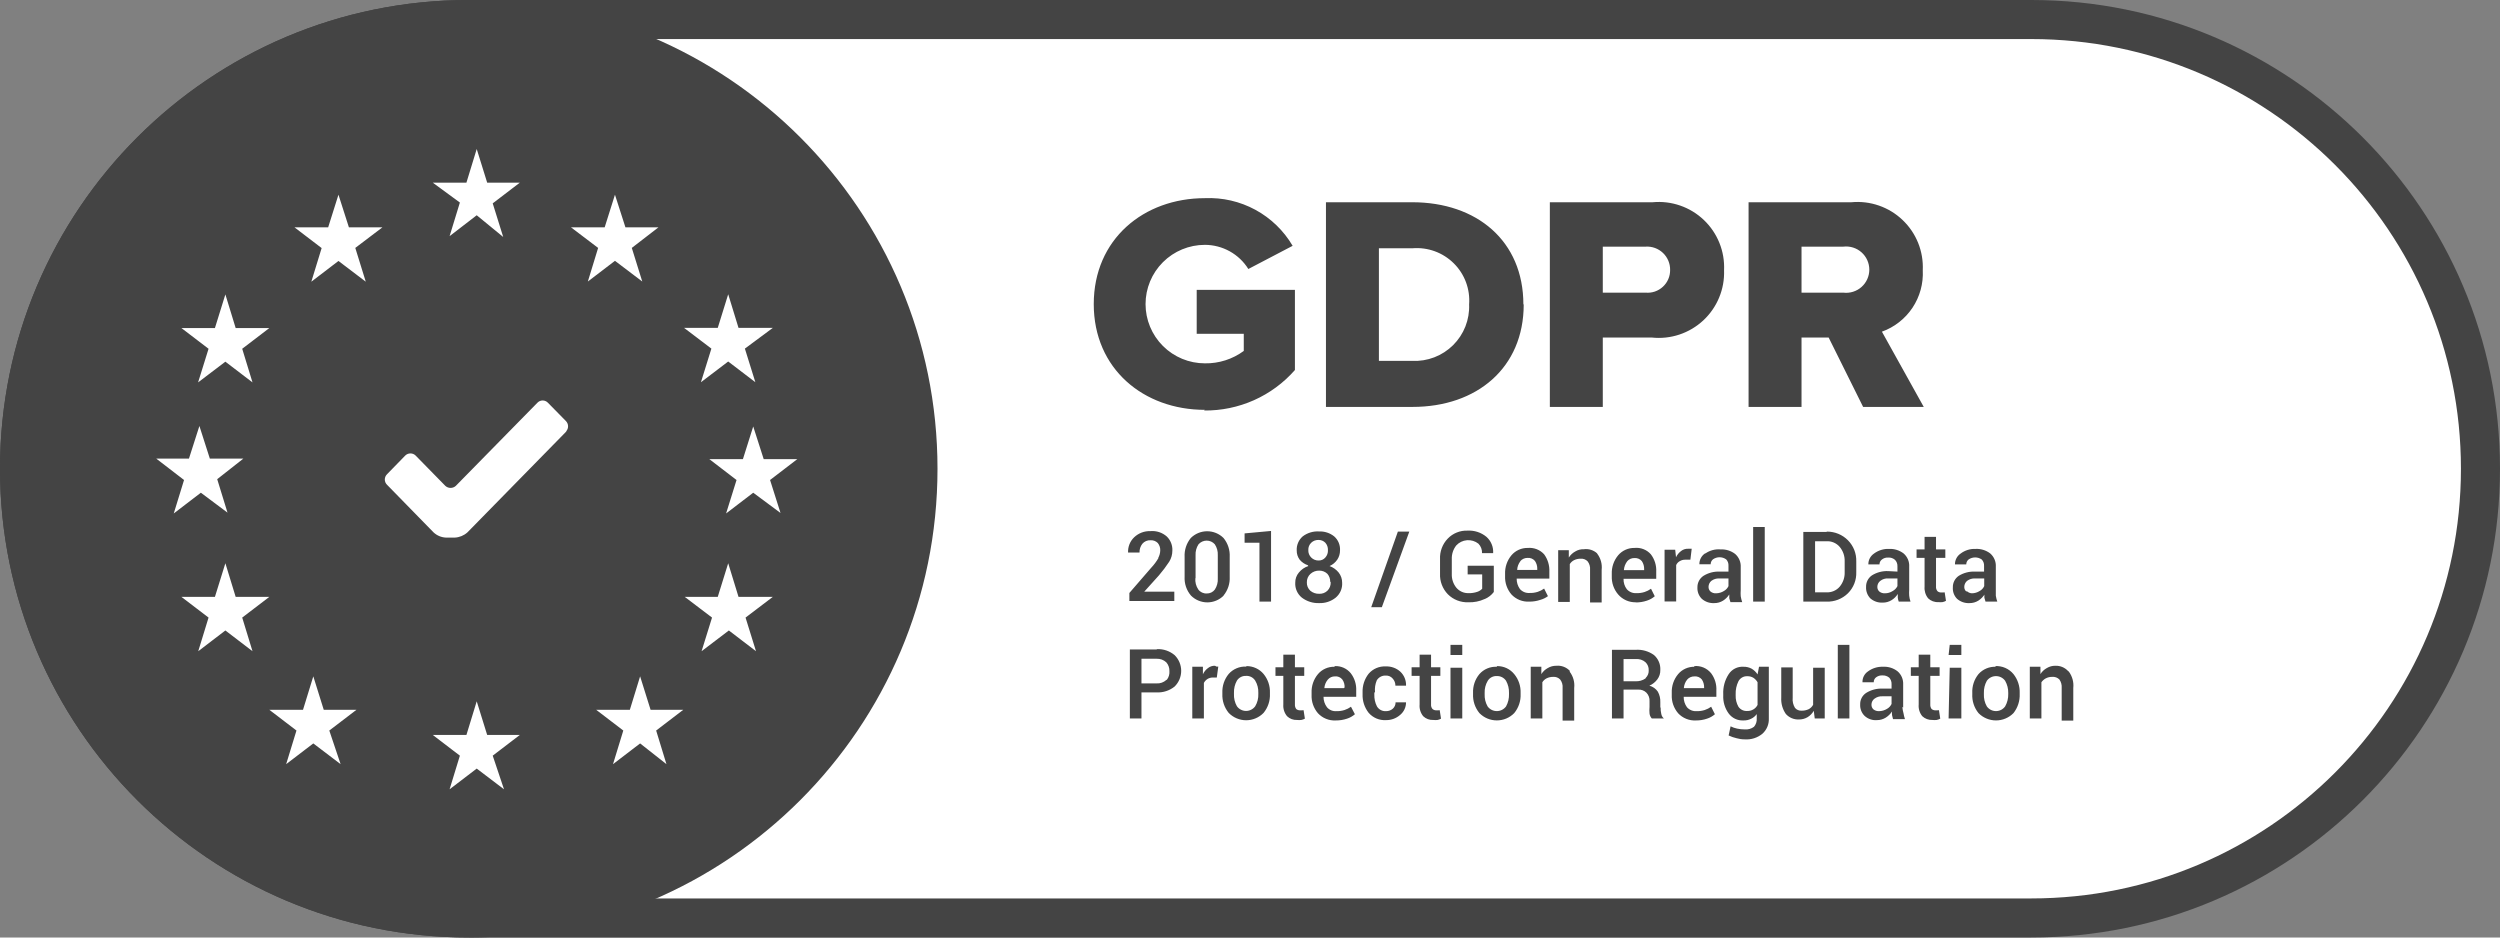 <svg width="128" height="48" viewBox="0 0 128 48" fill="none" xmlns="http://www.w3.org/2000/svg">
<rect x="0" y="0" width="128" height="48" fill="#808080" stroke="none"/>
<path d="M24 1H104C116.703 1 127 11.297 127 24C127 36.703 116.703 47 104 47H24C11.297 47 1 36.703 1 24C1 11.297 11.297 1 24 1Z" fill="white"/>
<path d="M24 1H104C116.703 1 127 11.297 127 24C127 36.703 116.703 47 104 47H24C11.297 47 1 36.703 1 24C1 11.297 11.297 1 24 1Z" stroke="#444444" stroke-width="2"/>
<path d="M24 0C37.255 0 48 10.745 48 24C48 37.255 37.255 48 24 48C10.745 48 0 37.255 0 24C0 10.745 10.745 0 24 0ZM23.881 37.629H22.157L23.546 38.69L23.019 40.412L24.408 39.351L25.805 40.412L25.227 38.69L26.616 37.629H24.943L24.408 35.907L23.881 37.629ZM15.514 36.342H13.79L15.179 37.403L14.651 39.125L16.041 38.063L17.439 39.125L16.86 37.403L18.25 36.342H16.576L16.041 34.629L15.514 36.342ZM32.248 36.342H30.524L31.913 37.403L31.386 39.125L32.774 38.063L34.122 39.125L33.595 37.403L34.983 36.342H33.31L32.774 34.629L32.248 36.342ZM11.004 30.56H9.288L10.678 31.62L10.15 33.342L11.539 32.28L12.928 33.342L12.401 31.62L13.79 30.56H12.066L11.539 28.838L11.004 30.56ZM36.749 30.56H35.059L36.456 31.62L35.921 33.342L37.318 32.28L38.707 33.342L38.172 31.62L39.568 30.56H37.812L37.284 28.838L36.749 30.56ZM27.784 20.504C27.735 20.504 27.686 20.514 27.641 20.533C27.596 20.552 27.555 20.58 27.52 20.615L23.337 24.877C23.264 24.944 23.169 24.981 23.069 24.981C22.97 24.981 22.875 24.944 22.802 24.877L21.278 23.322C21.208 23.253 21.113 23.215 21.015 23.215C20.916 23.215 20.821 23.253 20.751 23.322L19.814 24.283C19.779 24.318 19.751 24.36 19.731 24.406C19.712 24.452 19.702 24.501 19.702 24.551C19.702 24.601 19.712 24.65 19.731 24.696C19.751 24.742 19.779 24.784 19.814 24.818L22.199 27.259C22.372 27.421 22.598 27.515 22.835 27.525H23.286C23.525 27.513 23.753 27.419 23.931 27.259L28.993 22.094V22.077C29.055 22.004 29.088 21.911 29.085 21.815C29.082 21.72 29.043 21.628 28.977 21.56L28.048 20.615C28.014 20.58 27.972 20.552 27.927 20.533C27.882 20.514 27.833 20.504 27.784 20.504ZM9.674 23.481H8L9.423 24.576L8.896 26.289L10.284 25.227L11.648 26.247L11.121 24.534L12.46 23.481H10.744L10.209 21.81L9.674 23.481ZM38.038 23.506H36.315L37.711 24.576L37.176 26.289L38.565 25.227L39.962 26.264L39.427 24.576L40.824 23.506H39.101L38.565 21.835L38.038 23.506ZM11.004 16.796H9.288L10.678 17.857L10.142 19.579L11.539 18.518L12.928 19.579L12.401 17.857L13.79 16.796H12.066L11.539 15.074L11.004 16.796ZM36.749 16.788H35.025L36.423 17.849L35.888 19.57L37.284 18.509L38.674 19.57L38.138 17.849L39.568 16.788H37.812L37.284 15.066L36.749 16.788ZM16.802 11.64H15.078L16.468 12.701L15.94 14.423L17.329 13.361L18.727 14.423L18.191 12.693L19.58 11.64H17.864L17.329 9.969L16.802 11.64ZM30.959 11.64H29.235L30.624 12.693L30.098 14.414L31.486 13.354L32.884 14.414L32.348 12.693L33.712 11.64H32.022L31.486 9.969L30.959 11.64ZM23.881 9.351H22.157L23.546 10.37L23.019 12.091L24.408 11.021L25.764 12.133L25.227 10.412L26.616 9.351H24.943L24.408 7.629L23.881 9.351Z" fill="#444444"/>
<path d="M88.272 13.84C88.294 13.362 88.214 12.884 88.035 12.44C87.857 11.996 87.586 11.595 87.239 11.265C86.892 10.934 86.479 10.682 86.026 10.525C85.573 10.368 85.092 10.31 84.615 10.355H79.352V20.834H82.063V17.282H84.573C85.05 17.333 85.532 17.281 85.987 17.129C86.442 16.977 86.858 16.73 87.209 16.404C87.56 16.077 87.836 15.679 88.019 15.237C88.203 14.795 88.289 14.318 88.272 13.84ZM82.063 14.984V12.628H84.255C84.418 12.617 84.581 12.641 84.734 12.696C84.887 12.752 85.027 12.839 85.145 12.951C85.263 13.063 85.356 13.199 85.419 13.349C85.482 13.499 85.513 13.66 85.51 13.823C85.512 13.984 85.48 14.143 85.417 14.291C85.353 14.439 85.259 14.572 85.141 14.681C85.022 14.791 84.883 14.874 84.73 14.927C84.578 14.979 84.416 14.998 84.255 14.984H82.063ZM77.997 15.586C77.997 12.335 75.612 10.355 72.307 10.355H67.889V20.834H72.324C75.612 20.834 78.014 18.837 78.014 15.586H77.997ZM70.6 18.477V12.711H72.324C72.711 12.68 73.1 12.733 73.464 12.866C73.828 12.999 74.159 13.21 74.434 13.483C74.71 13.756 74.922 14.085 75.058 14.449C75.193 14.812 75.248 15.2 75.219 15.586C75.235 15.971 75.17 16.356 75.029 16.715C74.888 17.073 74.673 17.399 74.4 17.671C74.126 17.943 73.799 18.155 73.438 18.294C73.078 18.433 72.693 18.495 72.307 18.477H70.6ZM92.238 17.282H93.627L95.392 20.834H98.496L96.354 16.982C96.994 16.751 97.543 16.322 97.92 15.756C98.296 15.19 98.481 14.518 98.446 13.84C98.468 13.362 98.388 12.884 98.21 12.44C98.032 11.996 97.76 11.595 97.413 11.265C97.067 10.934 96.653 10.682 96.2 10.525C95.748 10.368 95.267 10.31 94.79 10.355H89.527V20.834H92.238V17.282ZM92.238 12.628H94.38C94.546 12.608 94.715 12.624 94.876 12.674C95.036 12.724 95.184 12.807 95.309 12.919C95.435 13.03 95.535 13.167 95.604 13.32C95.673 13.473 95.709 13.639 95.709 13.806C95.709 13.974 95.673 14.14 95.604 14.293C95.535 14.446 95.435 14.582 95.309 14.694C95.184 14.805 95.036 14.888 94.876 14.938C94.715 14.989 94.546 15.004 94.38 14.984H92.238V12.628ZM61.69 20.984C58.56 20.984 56 18.895 56 15.569C56 12.243 58.56 10.146 61.69 10.146C62.59 10.106 63.484 10.312 64.276 10.742C65.068 11.172 65.727 11.81 66.183 12.586L63.915 13.773C63.68 13.395 63.352 13.083 62.962 12.867C62.573 12.651 62.135 12.537 61.69 12.536C60.884 12.536 60.111 12.856 59.542 13.424C58.972 13.993 58.652 14.765 58.652 15.569C58.652 16.374 58.972 17.145 59.542 17.714C60.111 18.283 60.884 18.603 61.69 18.603C62.405 18.615 63.105 18.392 63.681 17.968V17.09H61.271V14.842H66.3V18.945C65.72 19.606 65.004 20.133 64.201 20.491C63.398 20.848 62.527 21.028 61.648 21.018L61.69 20.984ZM59.297 28.572C59.365 28.452 59.402 28.317 59.405 28.179C59.41 28.043 59.365 27.91 59.28 27.803C59.232 27.755 59.175 27.717 59.111 27.692C59.048 27.668 58.98 27.657 58.912 27.661C58.831 27.656 58.75 27.67 58.676 27.702C58.602 27.734 58.536 27.783 58.485 27.845C58.389 27.972 58.338 28.129 58.343 28.288H57.757C57.751 28.144 57.775 28 57.828 27.866C57.882 27.732 57.963 27.611 58.067 27.511C58.178 27.405 58.309 27.322 58.453 27.267C58.596 27.213 58.75 27.188 58.903 27.193C59.054 27.18 59.206 27.198 59.35 27.245C59.494 27.292 59.627 27.369 59.74 27.469C59.836 27.562 59.911 27.674 59.96 27.798C60.009 27.922 60.031 28.055 60.025 28.188C60.026 28.388 59.971 28.585 59.866 28.756C59.705 29.001 59.529 29.235 59.338 29.458L58.585 30.294H60.125V30.77H57.824V30.36L58.937 29.074C59.086 28.917 59.215 28.743 59.322 28.555L59.297 28.572ZM62.643 30.494C62.867 30.222 62.98 29.876 62.961 29.525V28.514C62.98 28.162 62.867 27.817 62.643 27.544C62.421 27.324 62.12 27.2 61.807 27.2C61.493 27.2 61.193 27.324 60.97 27.544C60.747 27.817 60.633 28.162 60.652 28.514V29.525C60.632 29.878 60.748 30.225 60.978 30.494C61.088 30.604 61.218 30.692 61.362 30.751C61.506 30.811 61.66 30.842 61.815 30.842C61.971 30.842 62.125 30.811 62.268 30.751C62.412 30.692 62.542 30.604 62.652 30.494H62.643ZM61.213 29.608V28.43C61.202 28.232 61.255 28.036 61.363 27.87C61.415 27.81 61.479 27.762 61.551 27.729C61.624 27.696 61.702 27.679 61.782 27.679C61.861 27.679 61.94 27.696 62.012 27.729C62.084 27.762 62.148 27.81 62.2 27.87C62.309 28.036 62.362 28.232 62.351 28.43V29.617C62.363 29.817 62.31 30.017 62.2 30.185C62.152 30.25 62.089 30.302 62.016 30.337C61.943 30.372 61.862 30.389 61.782 30.386C61.7 30.39 61.618 30.373 61.543 30.338C61.469 30.303 61.404 30.251 61.355 30.185C61.236 30.011 61.182 29.801 61.204 29.592L61.213 29.608ZM63.723 27.31L65.078 27.185V30.803H64.484V27.787H63.723V27.31ZM66.986 28.982C66.795 29.044 66.627 29.16 66.501 29.316C66.379 29.461 66.313 29.645 66.317 29.834C66.308 29.98 66.335 30.126 66.395 30.26C66.454 30.394 66.545 30.511 66.66 30.603C66.915 30.794 67.228 30.891 67.546 30.879C67.849 30.889 68.146 30.791 68.383 30.603C68.496 30.51 68.585 30.392 68.643 30.259C68.702 30.125 68.727 29.98 68.718 29.834C68.719 29.646 68.657 29.464 68.542 29.316C68.419 29.164 68.257 29.048 68.074 28.982C68.232 28.912 68.369 28.799 68.467 28.656C68.562 28.515 68.611 28.349 68.609 28.179C68.617 28.045 68.594 27.91 68.542 27.785C68.49 27.661 68.41 27.55 68.308 27.461C68.09 27.288 67.817 27.199 67.538 27.21C67.238 27.191 66.941 27.28 66.701 27.461C66.599 27.549 66.517 27.66 66.464 27.785C66.41 27.909 66.385 28.044 66.392 28.179C66.388 28.351 66.441 28.518 66.543 28.656C66.653 28.787 66.798 28.885 66.961 28.94L66.986 28.982ZM68.132 29.817C68.135 29.896 68.121 29.974 68.093 30.048C68.064 30.121 68.02 30.188 67.965 30.244C67.909 30.297 67.844 30.338 67.772 30.366C67.7 30.393 67.623 30.405 67.546 30.402C67.379 30.409 67.214 30.352 67.086 30.244C67.028 30.189 66.982 30.123 66.952 30.05C66.921 29.976 66.907 29.897 66.911 29.817C66.908 29.736 66.923 29.655 66.955 29.58C66.986 29.505 67.034 29.438 67.095 29.383C67.218 29.271 67.38 29.211 67.546 29.216C67.624 29.215 67.701 29.229 67.772 29.257C67.844 29.286 67.91 29.329 67.965 29.383C68.057 29.493 68.107 29.632 68.107 29.776L68.132 29.817ZM67.136 27.787C67.186 27.739 67.245 27.701 67.31 27.677C67.375 27.653 67.444 27.642 67.513 27.645C67.577 27.644 67.64 27.657 67.699 27.681C67.758 27.705 67.811 27.741 67.856 27.787C67.948 27.89 67.996 28.025 67.99 28.163C67.994 28.232 67.985 28.302 67.962 28.368C67.939 28.434 67.903 28.495 67.856 28.547C67.814 28.596 67.761 28.635 67.702 28.661C67.642 28.687 67.578 28.7 67.513 28.698C67.443 28.7 67.374 28.687 67.309 28.661C67.244 28.635 67.186 28.596 67.136 28.547C67.085 28.497 67.046 28.437 67.02 28.371C66.994 28.305 66.982 28.234 66.986 28.163C66.982 28.093 66.994 28.023 67.02 27.958C67.046 27.893 67.086 27.835 67.136 27.787ZM71.571 27.218H72.157L70.751 31.087H70.207L71.571 27.218ZM76.014 30.67C75.752 30.791 75.465 30.848 75.177 30.837C74.984 30.844 74.791 30.811 74.612 30.741C74.432 30.671 74.268 30.564 74.131 30.427C73.996 30.288 73.891 30.123 73.822 29.942C73.752 29.761 73.721 29.568 73.73 29.374V28.631C73.72 28.438 73.75 28.245 73.818 28.064C73.885 27.883 73.989 27.717 74.123 27.578C74.253 27.442 74.411 27.335 74.585 27.265C74.76 27.194 74.947 27.161 75.135 27.168C75.487 27.148 75.834 27.261 76.106 27.486C76.223 27.59 76.315 27.719 76.374 27.864C76.434 28.009 76.459 28.165 76.449 28.322H75.88C75.884 28.232 75.87 28.143 75.838 28.06C75.807 27.977 75.758 27.901 75.696 27.837C75.53 27.705 75.32 27.642 75.109 27.659C74.898 27.676 74.701 27.772 74.558 27.929C74.402 28.129 74.322 28.377 74.332 28.631V29.383C74.321 29.64 74.404 29.893 74.567 30.093C74.642 30.182 74.738 30.253 74.845 30.301C74.952 30.349 75.068 30.372 75.186 30.369C75.339 30.374 75.492 30.351 75.637 30.302C75.733 30.27 75.819 30.216 75.888 30.143V29.408H75.144V28.965H76.483V30.31C76.363 30.468 76.204 30.592 76.022 30.67H76.014ZM79.252 30.519L79.059 30.135C78.96 30.207 78.85 30.263 78.733 30.302C78.598 30.345 78.457 30.365 78.315 30.36C78.223 30.367 78.13 30.352 78.045 30.318C77.959 30.283 77.883 30.229 77.821 30.16C77.709 30.004 77.65 29.817 77.654 29.625H79.327V29.266C79.341 28.949 79.247 28.636 79.059 28.38C78.955 28.265 78.825 28.176 78.679 28.119C78.534 28.063 78.378 28.041 78.223 28.054C78.064 28.051 77.907 28.083 77.762 28.148C77.617 28.213 77.489 28.309 77.386 28.43C77.162 28.699 77.046 29.041 77.06 29.391V29.491C77.045 29.836 77.162 30.174 77.386 30.436C77.502 30.56 77.644 30.657 77.801 30.721C77.959 30.784 78.129 30.812 78.298 30.803C78.492 30.805 78.684 30.774 78.867 30.712C79.009 30.673 79.143 30.608 79.26 30.519H79.252ZM77.838 28.731C77.885 28.677 77.942 28.634 78.008 28.605C78.073 28.577 78.143 28.562 78.215 28.564C78.285 28.558 78.357 28.57 78.422 28.597C78.488 28.625 78.546 28.668 78.591 28.723C78.672 28.844 78.713 28.987 78.708 29.132V29.182H77.679C77.686 29.018 77.745 28.86 77.846 28.731H77.838ZM81.77 28.338C81.954 28.576 82.039 28.875 82.005 29.174V30.845H81.411V29.174C81.426 29.018 81.381 28.863 81.285 28.739C81.239 28.692 81.183 28.655 81.121 28.632C81.058 28.608 80.992 28.6 80.925 28.606C80.809 28.604 80.695 28.63 80.591 28.681C80.501 28.727 80.426 28.796 80.373 28.881V30.82H79.779V28.171H80.323V28.547C80.403 28.418 80.516 28.311 80.649 28.238C80.782 28.155 80.936 28.114 81.093 28.121C81.216 28.104 81.342 28.114 81.46 28.152C81.579 28.19 81.688 28.253 81.779 28.338H81.77ZM83.745 30.845C83.941 30.847 84.136 30.816 84.322 30.753C84.47 30.706 84.607 30.629 84.724 30.528L84.532 30.143C84.432 30.215 84.322 30.272 84.205 30.31C84.07 30.353 83.929 30.373 83.787 30.369C83.695 30.375 83.602 30.361 83.517 30.326C83.431 30.291 83.355 30.237 83.293 30.168C83.177 30.015 83.118 29.826 83.126 29.634H84.799V29.266C84.815 28.947 84.717 28.634 84.523 28.38C84.42 28.263 84.29 28.172 84.144 28.116C83.999 28.059 83.842 28.038 83.686 28.054C83.528 28.051 83.371 28.083 83.226 28.148C83.081 28.213 82.953 28.309 82.85 28.43C82.626 28.699 82.509 29.041 82.523 29.391V29.491C82.509 29.836 82.625 30.174 82.85 30.436C82.961 30.565 83.1 30.668 83.257 30.738C83.413 30.807 83.582 30.841 83.754 30.837L83.745 30.845ZM83.31 28.739C83.356 28.685 83.414 28.641 83.479 28.612C83.544 28.583 83.615 28.57 83.686 28.572C83.757 28.567 83.829 28.578 83.894 28.606C83.96 28.633 84.018 28.676 84.063 28.731C84.144 28.852 84.184 28.995 84.18 29.14V29.191H83.143C83.154 29.023 83.215 28.863 83.318 28.731L83.31 28.739ZM85.82 30.795H85.226V28.146H85.77L85.812 28.53C85.871 28.405 85.96 28.296 86.071 28.213C86.173 28.132 86.301 28.091 86.431 28.096H86.531H86.615L86.548 28.656H86.289C86.189 28.653 86.09 28.679 86.004 28.731C85.922 28.776 85.858 28.846 85.82 28.931V30.795ZM87.293 28.338C87.203 28.399 87.13 28.482 87.081 28.578C87.031 28.674 87.006 28.781 87.008 28.89H87.586C87.585 28.842 87.596 28.795 87.616 28.751C87.636 28.708 87.666 28.67 87.703 28.639C87.802 28.569 87.92 28.531 88.042 28.531C88.163 28.531 88.281 28.569 88.38 28.639C88.421 28.682 88.453 28.734 88.473 28.79C88.493 28.846 88.501 28.905 88.498 28.965V29.266H88.054C87.76 29.252 87.468 29.328 87.217 29.483C87.12 29.548 87.04 29.636 86.986 29.74C86.932 29.844 86.905 29.959 86.908 30.076C86.902 30.184 86.919 30.292 86.958 30.393C86.997 30.494 87.057 30.585 87.134 30.661C87.309 30.814 87.537 30.892 87.77 30.879C87.929 30.881 88.086 30.837 88.221 30.753C88.349 30.672 88.458 30.563 88.539 30.436V30.628C88.555 30.696 88.575 30.763 88.598 30.828H89.2C89.167 30.73 89.142 30.63 89.125 30.528C89.117 30.425 89.117 30.321 89.125 30.218V29.04C89.132 28.913 89.111 28.786 89.061 28.669C89.012 28.552 88.936 28.447 88.841 28.363C88.626 28.198 88.359 28.115 88.088 28.129C87.818 28.107 87.549 28.178 87.326 28.33L87.293 28.338ZM88.498 30.009C88.448 30.116 88.366 30.204 88.263 30.26C88.143 30.335 88.004 30.376 87.862 30.377C87.758 30.384 87.657 30.351 87.577 30.285C87.544 30.255 87.517 30.217 87.5 30.175C87.483 30.133 87.475 30.088 87.477 30.043C87.478 29.985 87.491 29.929 87.515 29.877C87.54 29.825 87.575 29.779 87.619 29.742C87.736 29.653 87.882 29.608 88.029 29.617H88.498V30.009ZM89.761 30.803V26.984H90.355V30.803H89.761ZM93.509 27.235H92.33V30.803H93.509C93.713 30.811 93.916 30.777 94.106 30.704C94.296 30.631 94.468 30.52 94.614 30.377C94.756 30.235 94.868 30.066 94.941 29.879C95.015 29.692 95.048 29.491 95.041 29.291V28.748C95.047 28.547 95.013 28.347 94.94 28.16C94.866 27.974 94.755 27.804 94.614 27.661C94.474 27.52 94.307 27.408 94.123 27.332C93.939 27.256 93.742 27.218 93.543 27.218L93.509 27.235ZM94.447 29.291C94.458 29.561 94.368 29.826 94.195 30.035C94.112 30.133 94.006 30.211 93.887 30.261C93.768 30.312 93.639 30.335 93.509 30.327H92.932V27.712H93.509C93.639 27.704 93.768 27.726 93.887 27.777C94.006 27.828 94.112 27.905 94.195 28.004C94.368 28.212 94.458 28.477 94.447 28.748V29.291ZM96.68 29.241C96.386 29.227 96.094 29.303 95.844 29.458C95.748 29.524 95.67 29.613 95.617 29.716C95.565 29.82 95.539 29.935 95.543 30.051C95.537 30.159 95.553 30.266 95.591 30.366C95.628 30.467 95.686 30.559 95.76 30.636C95.935 30.789 96.164 30.867 96.396 30.854C96.555 30.856 96.712 30.812 96.848 30.728C96.978 30.649 97.086 30.54 97.166 30.411C97.161 30.475 97.161 30.539 97.166 30.603C97.175 30.671 97.191 30.739 97.216 30.803H97.819C97.784 30.706 97.762 30.605 97.751 30.503C97.743 30.4 97.743 30.296 97.751 30.193V29.015C97.759 28.888 97.737 28.761 97.688 28.644C97.638 28.526 97.563 28.422 97.467 28.338C97.254 28.175 96.99 28.092 96.722 28.104C96.443 28.092 96.168 28.178 95.944 28.346C95.855 28.408 95.782 28.49 95.732 28.586C95.682 28.683 95.657 28.79 95.66 28.898H96.229C96.228 28.849 96.24 28.801 96.261 28.758C96.283 28.714 96.315 28.676 96.354 28.647C96.444 28.576 96.557 28.541 96.672 28.547C96.736 28.542 96.799 28.55 96.86 28.57C96.92 28.59 96.976 28.622 97.024 28.664C97.066 28.707 97.098 28.758 97.12 28.814C97.141 28.87 97.151 28.93 97.149 28.99V29.266L96.68 29.241ZM97.149 30.009C97.096 30.116 97.011 30.204 96.906 30.26C96.787 30.338 96.647 30.378 96.505 30.377C96.402 30.383 96.301 30.35 96.22 30.285C96.187 30.255 96.16 30.217 96.143 30.175C96.126 30.133 96.118 30.088 96.12 30.043C96.12 29.985 96.133 29.927 96.16 29.875C96.186 29.823 96.224 29.777 96.27 29.742C96.384 29.651 96.527 29.607 96.672 29.617H97.149V30.009ZM99.567 30.327L99.634 30.762C99.58 30.794 99.52 30.816 99.458 30.828C99.386 30.837 99.313 30.837 99.241 30.828C99.146 30.834 99.051 30.819 98.962 30.786C98.872 30.753 98.791 30.702 98.722 30.636C98.585 30.467 98.519 30.251 98.538 30.035V28.564H98.128V28.129H98.538V27.486H99.124V28.129H99.601V28.564H99.124V30.035C99.12 30.077 99.125 30.119 99.138 30.159C99.151 30.199 99.171 30.236 99.199 30.269C99.25 30.313 99.316 30.336 99.383 30.335H99.484L99.567 30.327ZM101.6 30.411V30.603C101.616 30.671 101.636 30.738 101.659 30.803H102.261C102.228 30.705 102.203 30.605 102.186 30.503C102.186 30.402 102.186 30.302 102.186 30.193V29.015C102.193 28.888 102.172 28.761 102.122 28.644C102.073 28.526 101.997 28.422 101.902 28.338C101.686 28.173 101.419 28.09 101.149 28.104C100.871 28.092 100.599 28.178 100.379 28.346C100.289 28.408 100.216 28.49 100.167 28.586C100.117 28.683 100.092 28.79 100.094 28.898H100.672C100.672 28.85 100.682 28.803 100.702 28.76C100.722 28.716 100.752 28.678 100.789 28.647C100.888 28.577 101.006 28.54 101.128 28.54C101.249 28.54 101.367 28.577 101.466 28.647C101.507 28.691 101.539 28.742 101.559 28.798C101.579 28.854 101.587 28.914 101.584 28.973V29.266H101.123C100.829 29.252 100.537 29.328 100.287 29.483C100.191 29.549 100.113 29.638 100.06 29.741C100.008 29.845 99.982 29.96 99.986 30.076C99.978 30.184 99.994 30.291 100.031 30.392C100.069 30.493 100.127 30.585 100.203 30.661C100.378 30.814 100.607 30.892 100.839 30.879C100.998 30.881 101.155 30.837 101.291 30.753C101.432 30.663 101.55 30.54 101.634 30.394L101.6 30.411ZM100.672 30.285C100.638 30.255 100.612 30.217 100.594 30.175C100.577 30.133 100.569 30.088 100.571 30.043C100.572 29.985 100.585 29.929 100.61 29.877C100.634 29.825 100.67 29.779 100.713 29.742C100.831 29.653 100.976 29.608 101.123 29.617H101.592V30.009C101.543 30.116 101.46 30.204 101.358 30.26C101.238 30.336 101.098 30.377 100.956 30.377C100.862 30.371 100.773 30.333 100.705 30.269L100.672 30.285ZM59.213 33.252H57.849V36.787H58.443V35.45H59.213C59.549 35.469 59.881 35.361 60.142 35.149C60.248 35.044 60.332 34.919 60.39 34.781C60.447 34.644 60.477 34.496 60.477 34.347C60.477 34.197 60.447 34.05 60.39 33.912C60.332 33.774 60.248 33.649 60.142 33.544C59.892 33.334 59.573 33.223 59.246 33.235L59.213 33.252ZM59.715 34.815C59.648 34.876 59.568 34.923 59.482 34.953C59.396 34.984 59.304 34.996 59.213 34.99H58.443V33.728H59.213C59.305 33.724 59.396 33.738 59.483 33.769C59.569 33.801 59.648 33.849 59.715 33.912C59.823 34.037 59.88 34.198 59.874 34.363C59.887 34.519 59.842 34.673 59.748 34.798L59.715 34.815ZM62.284 34.129H62.376L62.3 34.689H62.116C62.013 34.685 61.912 34.711 61.823 34.764C61.746 34.814 61.682 34.883 61.639 34.965V36.787H61.045V34.138H61.589V34.522C61.648 34.396 61.737 34.287 61.849 34.205C61.951 34.124 62.078 34.082 62.208 34.087L62.284 34.129ZM63.798 34.129C63.632 34.122 63.465 34.151 63.312 34.217C63.158 34.282 63.021 34.38 62.911 34.505C62.686 34.777 62.57 35.122 62.585 35.475V35.525C62.569 35.88 62.685 36.228 62.911 36.502C63.027 36.621 63.166 36.715 63.319 36.779C63.472 36.844 63.636 36.877 63.802 36.877C63.968 36.877 64.133 36.844 64.286 36.779C64.439 36.715 64.577 36.621 64.693 36.502C64.919 36.228 65.036 35.88 65.02 35.525V35.475C65.034 35.122 64.918 34.777 64.693 34.505C64.588 34.38 64.456 34.279 64.307 34.21C64.158 34.141 63.996 34.105 63.831 34.104L63.798 34.129ZM64.426 35.525C64.436 35.748 64.381 35.968 64.267 36.16C64.213 36.234 64.143 36.295 64.061 36.336C63.98 36.378 63.89 36.4 63.798 36.4C63.706 36.4 63.616 36.378 63.535 36.336C63.453 36.295 63.383 36.234 63.33 36.16C63.22 35.967 63.168 35.746 63.179 35.525V35.475C63.171 35.256 63.223 35.039 63.33 34.848C63.379 34.77 63.449 34.707 63.531 34.664C63.614 34.621 63.706 34.601 63.798 34.606C63.891 34.6 63.983 34.62 64.066 34.663C64.148 34.706 64.217 34.769 64.267 34.848C64.38 35.037 64.435 35.255 64.426 35.475V35.525ZM66.743 36.361L66.81 36.795C66.753 36.827 66.691 36.85 66.626 36.862C66.554 36.87 66.481 36.87 66.409 36.862C66.315 36.867 66.221 36.852 66.133 36.819C66.045 36.786 65.965 36.735 65.898 36.67C65.758 36.502 65.689 36.286 65.706 36.068V34.606H65.304V34.163H65.706V33.519H66.3V34.163H66.777V34.606H66.3V36.068C66.294 36.151 66.318 36.234 66.367 36.302C66.421 36.346 66.489 36.37 66.559 36.369H66.651L66.743 36.361ZM68.316 34.138C68.158 34.135 68 34.167 67.856 34.232C67.711 34.297 67.582 34.393 67.48 34.514C67.255 34.783 67.139 35.125 67.153 35.475V35.575C67.138 35.92 67.255 36.257 67.48 36.519C67.596 36.643 67.737 36.741 67.895 36.804C68.052 36.868 68.222 36.896 68.392 36.887C68.588 36.889 68.783 36.858 68.969 36.795C69.117 36.748 69.253 36.671 69.371 36.569L69.17 36.185C69.07 36.257 68.96 36.313 68.843 36.352C68.708 36.395 68.567 36.415 68.425 36.411C68.334 36.418 68.243 36.404 68.158 36.369C68.074 36.334 67.999 36.279 67.94 36.21C67.825 36.056 67.763 35.868 67.764 35.675H69.438V35.358C69.453 35.039 69.355 34.725 69.161 34.472C69.064 34.352 68.94 34.256 68.799 34.192C68.658 34.129 68.504 34.098 68.35 34.104L68.316 34.138ZM68.81 35.232H67.806C67.819 35.073 67.88 34.921 67.982 34.798C68.027 34.744 68.083 34.702 68.147 34.672C68.21 34.644 68.28 34.629 68.35 34.631C68.421 34.624 68.493 34.634 68.558 34.662C68.624 34.69 68.682 34.734 68.726 34.789C68.811 34.909 68.852 35.053 68.843 35.199L68.81 35.232ZM70.366 35.466V35.558C70.358 35.77 70.404 35.98 70.5 36.168C70.548 36.248 70.617 36.313 70.7 36.356C70.783 36.399 70.876 36.418 70.969 36.411C71.094 36.413 71.217 36.368 71.312 36.285C71.358 36.244 71.394 36.194 71.418 36.138C71.443 36.082 71.455 36.021 71.454 35.959H71.989C71.99 36.082 71.963 36.203 71.911 36.315C71.859 36.426 71.783 36.524 71.688 36.603C71.487 36.78 71.228 36.875 70.96 36.87C70.793 36.88 70.627 36.851 70.473 36.786C70.319 36.72 70.182 36.621 70.073 36.494C69.861 36.223 69.751 35.886 69.764 35.541V35.45C69.751 35.106 69.861 34.768 70.073 34.497C70.181 34.371 70.316 34.272 70.469 34.206C70.621 34.141 70.786 34.112 70.952 34.121C71.089 34.115 71.227 34.136 71.356 34.184C71.485 34.231 71.604 34.303 71.705 34.397C71.8 34.488 71.874 34.599 71.923 34.721C71.972 34.844 71.995 34.975 71.989 35.107H71.445C71.447 34.971 71.396 34.839 71.303 34.739C71.26 34.689 71.206 34.65 71.145 34.623C71.084 34.597 71.018 34.586 70.952 34.589C70.861 34.584 70.769 34.605 70.689 34.647C70.608 34.69 70.54 34.753 70.492 34.831C70.412 35.021 70.38 35.228 70.4 35.433L70.366 35.466ZM73.713 36.361L73.78 36.795C73.726 36.827 73.666 36.85 73.604 36.862C73.532 36.87 73.459 36.87 73.387 36.862C73.292 36.867 73.197 36.853 73.107 36.82C73.018 36.786 72.937 36.736 72.868 36.67C72.73 36.501 72.664 36.285 72.684 36.068V34.606H72.274V34.163H72.684V33.519H73.27V34.163H73.746V34.606H73.27V36.068C73.266 36.11 73.271 36.152 73.284 36.193C73.297 36.233 73.317 36.27 73.345 36.302C73.398 36.347 73.467 36.371 73.537 36.369H73.629L73.713 36.361ZM74.265 33.018H74.868V33.536H74.265V33.018ZM74.265 34.188H74.868V36.787H74.265V34.188ZM76.633 34.138C76.466 34.13 76.3 34.16 76.147 34.225C75.993 34.29 75.856 34.389 75.746 34.514C75.521 34.785 75.405 35.131 75.42 35.483V35.533C75.404 35.888 75.52 36.236 75.746 36.511C75.862 36.629 76.001 36.724 76.154 36.788C76.307 36.852 76.471 36.885 76.637 36.885C76.803 36.885 76.968 36.852 77.121 36.788C77.274 36.724 77.412 36.629 77.528 36.511C77.754 36.236 77.871 35.888 77.855 35.533V35.483C77.869 35.131 77.753 34.785 77.528 34.514C77.422 34.384 77.288 34.279 77.136 34.208C76.984 34.138 76.818 34.102 76.65 34.104L76.633 34.138ZM77.261 35.533C77.269 35.755 77.217 35.974 77.11 36.168C77.056 36.242 76.984 36.303 76.902 36.345C76.82 36.386 76.729 36.408 76.637 36.408C76.545 36.408 76.454 36.386 76.372 36.345C76.29 36.303 76.219 36.242 76.165 36.168C76.055 35.975 76.003 35.755 76.014 35.533V35.483C76.005 35.263 76.06 35.045 76.173 34.856C76.221 34.778 76.289 34.715 76.37 34.672C76.451 34.63 76.542 34.609 76.633 34.614C76.727 34.61 76.82 34.63 76.903 34.672C76.987 34.715 77.058 34.778 77.11 34.856C77.216 35.048 77.268 35.264 77.261 35.483V35.533ZM80.365 34.388C80.549 34.626 80.633 34.926 80.599 35.224V36.895H80.005V35.224C80.02 35.068 79.975 34.913 79.879 34.789C79.833 34.742 79.777 34.705 79.715 34.682C79.653 34.659 79.586 34.65 79.52 34.656C79.404 34.654 79.289 34.68 79.185 34.731C79.096 34.777 79.021 34.846 78.968 34.931V36.787H78.373V34.138H78.917V34.514C78.998 34.384 79.11 34.278 79.244 34.205C79.378 34.125 79.531 34.084 79.687 34.087C79.816 34.075 79.945 34.093 80.066 34.14C80.186 34.186 80.294 34.26 80.382 34.355L80.365 34.388ZM85.008 36.243V35.951C85.016 35.765 84.972 35.58 84.883 35.416C84.781 35.263 84.626 35.153 84.448 35.107C84.611 35.036 84.752 34.924 84.858 34.781C84.96 34.644 85.013 34.476 85.008 34.305C85.016 34.16 84.991 34.016 84.934 33.883C84.878 33.749 84.791 33.631 84.682 33.536C84.412 33.343 84.085 33.249 83.754 33.269H82.532V36.787H83.126V35.308H83.871C83.949 35.302 84.028 35.314 84.101 35.341C84.175 35.368 84.242 35.411 84.297 35.466C84.352 35.524 84.395 35.592 84.422 35.667C84.45 35.742 84.461 35.821 84.456 35.901V36.193C84.445 36.307 84.445 36.422 84.456 36.536C84.468 36.63 84.509 36.718 84.573 36.787H85.193C85.123 36.73 85.076 36.65 85.059 36.561C85.031 36.446 85.02 36.328 85.025 36.21L85.008 36.243ZM84.247 34.739C84.095 34.842 83.912 34.892 83.728 34.881H83.126V33.745H83.754C83.842 33.737 83.932 33.747 84.016 33.774C84.101 33.801 84.18 33.845 84.247 33.904C84.303 33.957 84.347 34.022 84.376 34.094C84.405 34.166 84.418 34.244 84.414 34.322C84.418 34.392 84.406 34.463 84.38 34.53C84.354 34.596 84.314 34.656 84.264 34.706L84.247 34.739ZM86.757 34.138C86.599 34.135 86.441 34.167 86.296 34.232C86.152 34.297 86.023 34.393 85.921 34.514C85.696 34.783 85.58 35.125 85.594 35.475V35.575C85.579 35.92 85.696 36.257 85.921 36.519C86.036 36.643 86.178 36.741 86.336 36.804C86.493 36.868 86.663 36.896 86.832 36.887C87.026 36.889 87.219 36.858 87.401 36.795C87.549 36.748 87.686 36.671 87.803 36.569L87.611 36.185C87.511 36.257 87.401 36.313 87.284 36.352C87.149 36.395 87.008 36.415 86.866 36.411C86.774 36.417 86.681 36.403 86.596 36.368C86.51 36.333 86.434 36.279 86.372 36.21C86.26 36.055 86.201 35.867 86.205 35.675H87.878V35.358C87.896 35.04 87.801 34.727 87.611 34.472C87.507 34.343 87.374 34.243 87.222 34.178C87.07 34.114 86.905 34.089 86.74 34.104L86.757 34.138ZM87.251 35.232H86.213C86.224 35.074 86.282 34.922 86.381 34.798C86.427 34.744 86.485 34.701 86.55 34.672C86.615 34.644 86.686 34.629 86.757 34.631C86.828 34.624 86.9 34.636 86.965 34.663C87.031 34.691 87.089 34.734 87.134 34.789C87.214 34.91 87.255 35.054 87.251 35.199V35.232ZM89.987 34.53C89.911 34.411 89.808 34.311 89.686 34.238C89.557 34.169 89.413 34.134 89.267 34.138C89.118 34.128 88.968 34.158 88.834 34.226C88.7 34.293 88.587 34.396 88.506 34.522C88.308 34.827 88.212 35.187 88.23 35.55V35.6C88.214 35.932 88.311 36.259 88.506 36.528C88.592 36.645 88.706 36.74 88.837 36.802C88.968 36.865 89.114 36.894 89.259 36.887C89.395 36.891 89.53 36.863 89.652 36.803C89.769 36.75 89.87 36.666 89.945 36.561V36.787C89.951 36.864 89.941 36.941 89.916 37.014C89.892 37.087 89.853 37.155 89.803 37.213C89.666 37.314 89.496 37.362 89.326 37.346C89.197 37.346 89.068 37.331 88.941 37.305C88.825 37.281 88.712 37.242 88.606 37.188L88.506 37.656C88.637 37.718 88.774 37.766 88.916 37.798C89.052 37.837 89.193 37.857 89.334 37.856C89.658 37.878 89.978 37.777 90.23 37.572C90.341 37.475 90.428 37.353 90.486 37.218C90.544 37.081 90.571 36.934 90.564 36.787V34.138H90.062L89.987 34.53ZM89.987 36.093C89.938 36.189 89.862 36.27 89.768 36.324C89.675 36.379 89.568 36.406 89.46 36.402C89.372 36.409 89.284 36.392 89.205 36.354C89.126 36.316 89.058 36.258 89.008 36.185C88.907 36.007 88.858 35.804 88.866 35.6V35.55C88.857 35.319 88.906 35.089 89.008 34.881C89.051 34.8 89.116 34.732 89.196 34.686C89.276 34.64 89.368 34.618 89.46 34.622C89.572 34.618 89.683 34.647 89.778 34.706C89.864 34.764 89.935 34.841 89.987 34.931V36.093ZM92.832 34.188H93.426V36.787H92.915L92.865 36.394C92.788 36.528 92.679 36.64 92.547 36.72C92.413 36.799 92.26 36.84 92.104 36.837C91.978 36.843 91.852 36.82 91.737 36.771C91.621 36.722 91.517 36.647 91.434 36.553C91.264 36.308 91.182 36.014 91.2 35.717V34.171H91.786V35.725C91.767 35.906 91.808 36.088 91.903 36.243C91.945 36.293 91.997 36.332 92.057 36.356C92.117 36.381 92.182 36.391 92.246 36.386C92.37 36.389 92.493 36.363 92.606 36.31C92.702 36.26 92.781 36.181 92.832 36.085V34.188ZM94.095 33.018H94.689V36.787H94.095V33.018ZM97.442 36.227V35.048C97.449 34.922 97.427 34.794 97.378 34.677C97.329 34.56 97.253 34.455 97.157 34.372C96.946 34.206 96.681 34.123 96.413 34.138C96.133 34.127 95.859 34.213 95.635 34.38C95.546 34.441 95.474 34.524 95.426 34.621C95.378 34.717 95.355 34.824 95.359 34.931H95.936C95.934 34.883 95.944 34.836 95.964 34.792C95.984 34.748 96.015 34.71 96.053 34.681C96.146 34.61 96.262 34.574 96.379 34.581C96.507 34.574 96.632 34.616 96.731 34.697C96.81 34.787 96.852 34.904 96.848 35.023V35.257H96.388C96.093 35.244 95.802 35.32 95.551 35.475C95.452 35.538 95.372 35.627 95.318 35.73C95.263 35.834 95.237 35.951 95.241 36.068C95.235 36.176 95.252 36.284 95.291 36.385C95.33 36.486 95.39 36.577 95.467 36.653C95.552 36.731 95.653 36.791 95.762 36.828C95.872 36.866 95.988 36.88 96.103 36.87C96.26 36.871 96.413 36.827 96.547 36.745C96.677 36.663 96.788 36.555 96.873 36.427C96.864 36.491 96.864 36.556 96.873 36.62L96.923 36.82H97.534C97.501 36.722 97.476 36.621 97.459 36.519C97.429 36.413 97.41 36.303 97.4 36.193L97.442 36.227ZM96.848 36.043C96.798 36.149 96.716 36.237 96.614 36.294C96.49 36.37 96.349 36.41 96.204 36.411C96.101 36.415 96 36.383 95.919 36.319C95.886 36.288 95.859 36.251 95.842 36.209C95.825 36.167 95.817 36.122 95.819 36.076C95.819 36.018 95.832 35.96 95.859 35.908C95.885 35.856 95.923 35.81 95.969 35.776C96.087 35.686 96.232 35.642 96.379 35.65H96.848V36.043ZM99.274 36.361L99.341 36.795C99.284 36.827 99.222 36.85 99.157 36.862C99.085 36.87 99.012 36.87 98.94 36.862C98.845 36.866 98.75 36.851 98.661 36.818C98.572 36.785 98.49 36.735 98.421 36.67C98.283 36.501 98.217 36.285 98.237 36.068V34.606H97.835V34.163H98.237V33.519H98.831V34.163H99.308V34.606H98.831V36.068C98.825 36.151 98.849 36.234 98.898 36.302C98.952 36.346 99.02 36.37 99.09 36.369H99.182L99.274 36.361ZM99.826 33.018H100.421V33.536H99.768L99.826 33.018ZM99.826 34.188H100.421V36.787H99.768L99.826 34.188ZM102.194 34.138C102.027 34.13 101.859 34.16 101.704 34.225C101.549 34.29 101.411 34.388 101.299 34.514C101.077 34.787 100.964 35.132 100.981 35.483V35.533C100.963 35.887 101.076 36.235 101.299 36.511C101.416 36.63 101.555 36.724 101.709 36.788C101.863 36.853 102.028 36.886 102.194 36.886C102.361 36.886 102.526 36.853 102.68 36.788C102.834 36.724 102.973 36.63 103.09 36.511C103.309 36.233 103.422 35.887 103.408 35.533V35.483C103.421 35.132 103.308 34.789 103.09 34.514C102.977 34.377 102.833 34.268 102.67 34.197C102.507 34.126 102.33 34.094 102.153 34.104L102.194 34.138ZM102.822 35.533C102.828 35.755 102.773 35.975 102.663 36.168C102.609 36.242 102.539 36.303 102.458 36.345C102.376 36.386 102.286 36.408 102.194 36.408C102.103 36.408 102.013 36.386 101.931 36.345C101.85 36.303 101.779 36.242 101.726 36.168C101.616 35.975 101.564 35.755 101.575 35.533V35.483C101.567 35.264 101.62 35.048 101.726 34.856C101.779 34.782 101.85 34.722 101.931 34.68C102.013 34.638 102.103 34.617 102.194 34.617C102.286 34.617 102.376 34.638 102.458 34.68C102.539 34.722 102.609 34.782 102.663 34.856C102.772 35.047 102.827 35.264 102.822 35.483V35.533ZM105.926 34.388C106.103 34.629 106.184 34.927 106.152 35.224V36.895H105.558V35.224C105.571 35.07 105.53 34.916 105.441 34.789C105.393 34.742 105.335 34.705 105.272 34.681C105.208 34.658 105.14 34.65 105.073 34.656C104.959 34.653 104.847 34.679 104.746 34.731C104.656 34.779 104.579 34.848 104.52 34.931V36.787H103.926V34.138H104.47V34.514C104.551 34.384 104.663 34.278 104.797 34.205C104.931 34.125 105.084 34.084 105.24 34.087C105.36 34.083 105.48 34.105 105.591 34.151C105.703 34.197 105.802 34.267 105.884 34.355L105.926 34.388Z" fill="#444444"/>
</svg>
